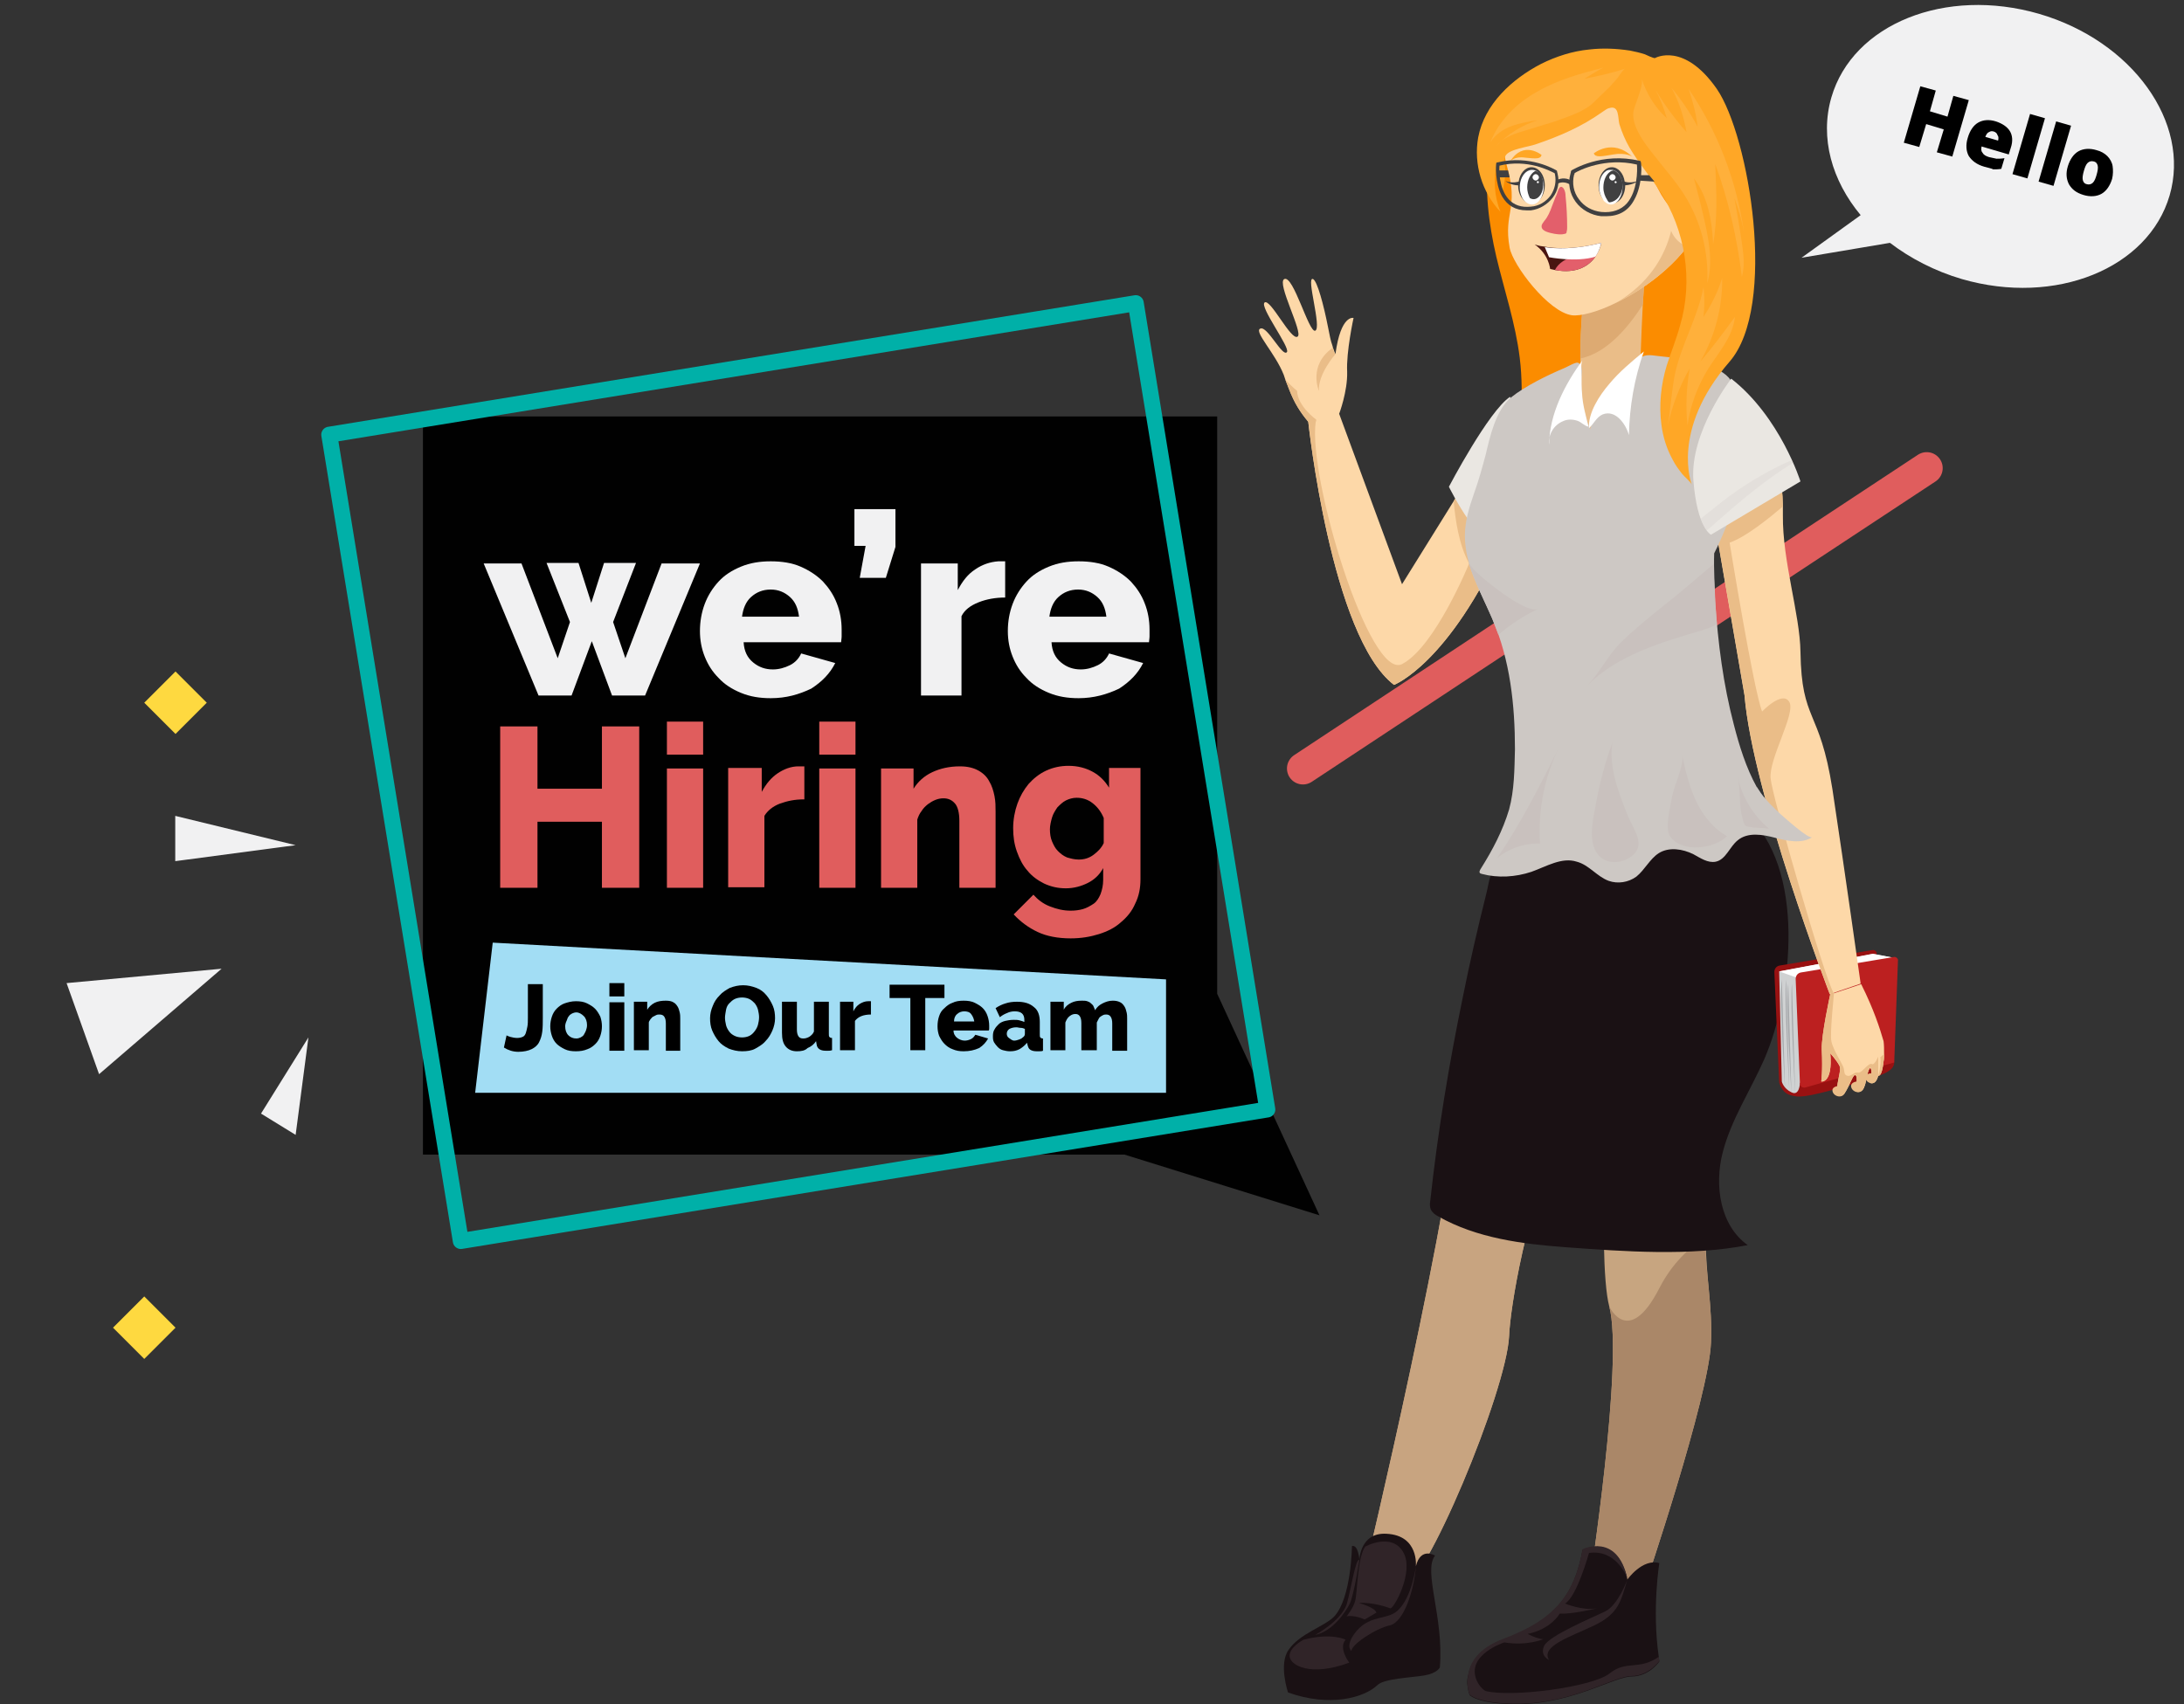 <?xml version="1.0" encoding="utf-8"?>
<!-- Generator: Adobe Illustrator 23.0.0, SVG Export Plug-In . SVG Version: 6.00 Build 0)  -->
<svg version="1.1" id="Layer_1" xmlns="http://www.w3.org/2000/svg" xmlns:xlink="http://www.w3.org/1999/xlink" x="0px" y="0px"
	 viewBox="0 0 410 320" style="enable-background:new 0 0 410 320;" xml:space="preserve">
<rect x="0" y="0" width="410" height="320" fill="#333333" stroke="none"/>
<style type="text/css">
	.st0{fill:none;stroke:#E05D5D;stroke-width:6;stroke-linecap:round;stroke-miterlimit:10;}
	.st1{fill:#C7A580;}
	.st2{fill:#AA8768;}
	.st3{fill:#C8A480;}
	.st4{fill:#1A1114;}
	.st5{fill:#991111;}
	.st6{fill:#CFD1D2;}
	.st7{fill:#FFFFFF;}
	.st8{fill:#BC2020;}
	.st9{fill:#A5A7AA;}
	.st10{fill:#FDD8A8;}
	.st11{fill:#EABD88;}
	.st12{fill:#FB8C00;}
	.st13{fill:#EAE7E2;}
	.st14{fill:#DDAA72;}
	.st15{fill:#CDC8C4;}
	.st16{fill:#302428;}
	.st17{fill:#404041;}
	.st18{fill:#491511;}
	.st19{fill:#E35F6B;}
	.st20{fill:#FFA726;}
	.st21{opacity:0.1;fill:#FFFFFF;}
	.st22{fill:#C9C1BE;}
	.st23{fill:none;}
	.st24{opacity:0.2;fill:#C9C1BE;}
	.st25{fill:#F1F1F2;}
	.st26{fill:#010101;}
	.st27{fill:#A2DDF4;}
	.st28{fill:#E05D5D;}
	.st29{fill:none;stroke:#00B0A8;stroke-width:3;stroke-linecap:round;stroke-linejoin:round;stroke-miterlimit:10;}
	.st30{fill:#FED940;}
</style>
<g>
	<line class="st0" x1="244.6" y1="144.3" x2="329.1" y2="88.5"/>
	<line class="st0" x1="311.8" y1="120.8" x2="361.7" y2="87.9"/>
</g>
<g>
	<path class="st1" d="M320.2,232.3c0,7.4,1.3,12.8,1,19.8c-0.4,10.3-12.5,46-12.5,46c-4.3,2.6-10.4,0-10.4,0s6.6-42.5,3.8-52.8
		c-2.4-9.1,0-49.6,0.6-59.3c0.1-1.1,0.1-1.8,0.1-2c-0.1,0.2-0.4,1.5-1,3.5c0,0,0,0,0,0c-0.3,1-0.6,2.1-1,3.4v0
		c-1.7,5.6-4.3,13.6-7.5,20.7c-6.8,15.4-9.8,34-10,39.3c-0.5,10.3-15.9,47.3-20.2,47.3c-4.3,0-6.9-3-6.9-3s16.8-70,18.5-95.4
		c1.3-19,8-42,11.2-52.3c1.1-3.4,1.8-5.4,1.8-5.4l38-1.2c2.6,5.2,4.3,10.4,5.3,15.6c0.1,0.3,0.1,0.6,0.2,0.9
		c5,26.7-7.9,51.3-10,63.3C320.4,225.2,320.1,228.9,320.2,232.3z"/>
	<path class="st2" d="M321.2,252.1c-0.4,10.3-12.5,46-12.5,46c-4.3,2.6-10.4,0-10.4,0s6.6-42.5,3.8-52.8c0,0,3.6,7.9,9.4-3.4
		c2.4-4.7,5.7-7.7,8.6-9.5C320.2,239.7,321.5,245,321.2,252.1z"/>
	<g>
		<g>
			<path class="st3" d="M321.9,152.9c1.4,1.6,4.3,4.1,9.3,4.4c-0.1-0.3-0.1-0.6-0.2-0.9c-4.5-0.4-7.1-2.6-8.4-4
				c4-2.7,5.3-4.9,5.3-4.9h-42c-3.3,10.3-9.9,33.2-11.2,52.3c-1.7,25.3-18.5,95.4-18.5,95.4s2.6,3,6.9,3c4.3,0,19.7-36.9,20.2-47.3
				c0.2-5.3,3.2-23.9,10-39.3c3.2-7.1,5.8-15.1,7.5-20.7v0c0.1-1.2,0.5-2.4,1-3.4c0,0,0,0,0,0c0.6-2,0.9-3.3,1-3.5
				c0,0.2-0.1,0.9-0.1,2c3.9-5.8,12.4-8.5,13.1-8.7l-9.7,1.2l11.9-7.3c-3-0.6-10.3,1.7-14.2,3.1c0.4-2,0.2-4,0.1-6.2
				c-0.2-2.5-0.4-5.4,0.2-8.9C312.5,157.7,318.2,155.2,321.9,152.9z M283.4,164.5c0,0,7-1.1,15.5,10.8
				C298.8,175.3,288.2,165.7,283.4,164.5z M303,168.1c0.2,2.3,0.4,4.4-0.2,6.5c-1,0.4-1.6,0.6-1.6,0.6
				c-10.7-11.6-15.4-14.8-15.4-14.8c6.7,0.1,12.4-0.4,17.3-1.1C302.5,162.8,302.7,165.6,303,168.1z"/>
		</g>
	</g>
	<path class="st4" d="M268.5,225.5c-0.1,0.5-0.1,1.1,0.1,1.6c0.3,0.6,0.8,1,1.4,1.3c7.2,4.1,15.8,5.2,24,5.8
		c10.9,0.8,23.3,1.7,34.1-0.4c-5.2-3.7-6.3-11.2-4.7-17.4c1.6-6.2,5.2-11.6,7.8-17.5c5.4-12.4,7.9-36-3.5-46.1
		c-12.2,3.5-24.6,6.4-37.1,8.7c-2.4,0.4-6.5-0.1-8.6,0.8c-2.5,1-2.3,2.9-3,5.6c-1.6,6.4-3.1,12.9-4.4,19.4
		C272,199.9,269.9,212.6,268.5,225.5z"/>
	<g>
		<g>
			<path class="st5" d="M334,203.2c0,0,0.4,1.9,2,2.4c1.6,0.5,2.6,0.6,10.4-1.6c7.8-2.2,9.2-3,9.2-4.6
				C355.7,197.9,334,203.2,334,203.2z"/>
			<path class="st5" d="M351.7,198.2l-17.7,5l-0.9-20.7c0-0.6,0.4-1.1,1-1.2l17.4-2.9c0.4-0.1,0.9,0.3,0.8,0.7L351.7,198.2z"/>
			<path class="st6" d="M355.8,179.9l-4.2-0.8l-17.6,3.3l0.5,20.7c0,0,0.3,1.3,1.8,2c1.5,0.8,1.6-1.7,1.6-1.7L355.8,179.9z"/>
			<polygon class="st7" points="334,182.4 338.5,184 355.8,179.9 351.6,179.1 			"/>
			<path class="st8" d="M355.6,199.5l-16.7,4.7c-0.5,0.1-1-0.2-1-0.7l-0.8-19.7c0-0.6,0.4-1.1,1-1.2l17.4-2.9
				c0.4-0.1,0.9,0.3,0.8,0.7L355.6,199.5z"/>
			<path class="st9" d="M336.4,184.7l0.6,20.6C337,205.3,336,187.9,336.4,184.7z"/>
			<path class="st9" d="M335.7,184.7l0.6,20.6C336.3,205.3,335.2,187.9,335.7,184.7z"/>
			<path class="st9" d="M335.3,183.9l0.6,20.6C335.9,204.5,334.9,187.1,335.3,183.9z"/>
			<path class="st9" d="M334.5,183.9l0.6,20.6C335.1,204.5,334,187.1,334.5,183.9z"/>
		</g>
		<path class="st10" d="M349.3,184.7l-4.1,1.4l-1.7,0.6c0,0-14.5-37.8-16-56.1l-7.3-42.3l9.4-7.5c1.5,2.1,4.9,3.5,5.1,14.4
			c0,0.5,0,1,0,1.5c-0.1,8.7,3.2,18.6,3.3,25.7c0.2,13.3,3.6,10.5,6,25.8C346.3,163.4,349.3,184.7,349.3,184.7z"/>
		<path class="st11" d="M344.2,186.4l-0.7,0.2c0,0-14.5-37.8-16-56.1l-7.3-42.3l9.4-7.5c1.5,2.1,4.9,3.5,5.1,14.4
			c-2.6,2.2-6.9,5.7-10,6.8c0,0,4.5,27.7,6.1,31.7c0,0,3.8-4,5.1-1.8c1.3,2.1-3.9,10.7-3.5,14.4
			C332.7,149.6,342.5,183.6,344.2,186.4z"/>
		<path class="st10" d="M353.7,197.9c0,0.5,0,1-0.1,1.4c-0.3,3-1,2.7-1,2.7c-0.4,1.7-1.4,1.4-1.4,1.4s0.2-1.2,0.1-2.3
			c-0.1-1-0.5-0.7-1,1.9c-0.5,2.8-2,1.9-2,1.9s0.6-2.7,0-3c-0.6-0.3-1.9,4.9-3,3.6c-1.1-1.3,0.6-4.3,0-5.4c-0.6-1.1-1.7-2.3-1.7-2.3
			c0.5,5.7-1.7,5.3-1.7,5.3s0.3-1.8,0.1-6c-0.1-2.7,1.6-10.4,1.6-10.4l0.7-0.2l5.1-1.7c2.4,4.8,3.5,8.3,4.2,10.7
			C353.7,196.2,353.7,197.1,353.7,197.9z"/>
		<path class="st11" d="M352.6,198.4v3.5c-0.4,1.7-1.4,1.4-1.4,1.4s0.2-1.2,0.1-2.3c-0.1-1-0.5-0.7-1,1.9c-0.5,2.8-2,1.9-2,1.9
			s0.6-2.7,0-3c-0.6-0.3-1.9,4.9-3,3.6c-1.1-1.3,0.6-4.3,0-5.4c-0.6-1.1-1.7-2.3-1.7-2.3c0.5,5.7-1.7,5.3-1.7,5.3s0.3-1.8,0.1-6
			c-0.1-2.7,1.6-10.4,1.6-10.4l0.7-0.2c0,0.3-0.8,7.6-0.5,9.1c0.3,1.6,2.1,4.3,2.3,5c0.2,0.7,0,1.3,0.7,1.5c0.7,0.2,1.3-0.8,2-0.6
			c0.7,0.2,1.9-1.9,2.6-1.6C351.9,200.1,352.6,198.4,352.6,198.4z"/>
	</g>
	<path class="st12" d="M280.9,48.2c1.5,6.3,3.6,12.5,4.4,19c0.9,7.4,0,14.9-1.3,22.3c-0.2,1-0.3,2.2,0.5,2.9c0.4,0.4,1,0.5,1.5,0.6
		c9.3,1.9,19,1.7,28.3-0.5c-1-6.1,0.7-12.3,3-18.1c2.2-5.8,5-11.4,6.1-17.5c2-11-1.5-22.5-7.7-31.8c-1.8-2.7-3.8-5.3-6.7-6.7
		c-4.5-2.3-9.9-1.1-14.7,0.3c-3.6,1.1-7.5,2.1-10.8,3.8c-2.6,1.3-3.5,4-4,6.8C278.6,35.3,279.5,42.2,280.9,48.2z"/>
	<path class="st11" d="M346.3,205.3c-0.6,1.1-2.3,0.5-2.3-0.6S347.2,203.5,346.3,205.3z"/>
	<path class="st11" d="M349.8,204.5c-0.6,1.1-2.3,0.5-2.3-0.6C347.5,202.7,350.8,202.7,349.8,204.5z"/>
	<path class="st11" d="M352.2,202.9c-0.5,1-2,0.4-2-0.6C350.2,201.2,353,201.2,352.2,202.9z"/>
	<path class="st11" d="M310.1,37.8c0,0-0.8,5.3-1.4,14.7c-0.1,1.5-0.2,3.1-0.3,4.7c-0.3,5.9-0.6,13-0.6,21.1l-9.6,7.4
		c0,0-1.3-3.4-1.5-18.2c-0.1-3.9,0.3-9.1,0.7-14.6c0.1-1.4,0.2-2.8,0.4-4.3C298.6,39.8,310.1,37.8,310.1,37.8z"/>
	<g>
		<path class="st10" d="M282.5,101.3c-10.5,23.4-20.8,27.3-20.8,27.3c-11.8-9-16.1-49.4-16.1-49.4l1.5-0.4l4.3-1.1l11.8,32l9.7-15.6
			l1.2-1.9L282.5,101.3z"/>
		<path class="st10" d="M252.9,69.8c0.1,3.7-1.5,7.9-1.5,7.9c-0.4,1.2-2.8,1.5-4.4,1.5c-0.8,0-1.4,0-1.4,0c-1.5-1.8-2.6-3.5-3.6-6.1
			c-0.2-0.6-0.5-1.2-0.7-1.8c0,0,0,0,0,0c-0.1-0.3-0.2-0.6-0.3-0.9c-1.6-4.1-5.7-8.2-4.4-8.7c1.3-0.6,4.2,5.5,5,4.4
			c0.6-0.9-5.2-8.5-4.2-9.3c1.1-0.8,5,7.3,6.2,6.4c1.1-0.7-4-10.1-2.5-10.8c1.7-0.8,4.6,10.1,5.8,9.7c1.3-0.5-1.8-10.3-0.4-9.7
			c0.8,0.4,2,4.9,2.8,9c0.3,1.5,0.5,2.6,0.8,3.4v0c0,0.1,0.1,0.2,0.1,0.4c0.3,0.9,0.5,1.3,0.5,1.3c1-7.5,3.4-6.8,3.4-6.8
			S252.7,66.1,252.9,69.8z"/>
		<path class="st11" d="M250.7,66.5c0,0-3.3,3.7-3.1,6.9c0,0-2.1-4.8,2.6-8.1C250.4,66.2,250.7,66.5,250.7,66.5z"/>
		<path class="st11" d="M282.5,101.3c-10.5,23.4-20.8,27.3-20.8,27.3c-11.8-9-16.1-49.4-16.1-49.4c-1.5-1.8-2.6-3.5-3.6-6.1
			c-0.2-0.6-0.5-1.2-0.7-1.8c0,0,0,0,0,0c1.1,1.2,2.2,2.1,2.2,2.1c0.1,2.9,3.6,5.4,3.6,5.4c0,0.1,0,0.3-0.1,0.4
			c-1.5,10.4,10.1,48.6,16.2,45.5c6.2-3.2,12.6-18.9,12.6-18.9c-1.9-3.4-2.6-8.2-2.9-11.7l1.2-1.9L282.5,101.3z"/>
	</g>
	<path class="st13" d="M283.5,74.5c-4,2.6-11.5,16.9-11.5,16.9s6.3,12.9,11.5,12.6C288.7,103.7,283.5,74.5,283.5,74.5z"/>
	<path class="st14" d="M308.7,52.5c-0.1,1.5-0.2,3.1-0.3,4.7c-2.4,3.8-6.6,9.1-11.7,10.1c-0.1-3.9,0.3-8.9,0.8-14.5L308.7,52.5z"/>
	<path class="st15" d="M330.1,148.2c1.1,1.8,2.8,3.4,4.3,4.8c0.6,0.5,5.1,4.6,5.8,4.2c-2,1.3-4.7,0.7-7,0.1c-2.3-0.6-5.1-1.1-7,0.5
		c-1.5,1.2-2.2,3.6-4.1,4c-1.5,0.3-2.9-0.7-4.2-1.4c-2-1-4.6-1.4-6.5-0.2c-1.7,1.1-2.6,3.1-4.2,4.4c-1.5,1.1-3.5,1.4-5.2,0.8
		c-2.2-0.8-3.7-3-6-3.6c-2.8-0.9-5.7,0.9-8.5,1.9c-3,1-6.3,1.2-9.3,0.4c-0.1,0-0.2-0.1-0.3-0.1c-0.3-0.2-0.1-0.6,0.1-0.9
		c2.2-3.5,4.1-7.1,5.3-11.1c1-3.7,1-7.5,1.1-11.3c0-8.3-0.9-16.7-4.2-24.4c-2.2-5.1-5.2-10.1-5.2-15.7c0-2.7,0.8-5.3,1.7-7.9
		c0.9-2.5,1.5-4.7,2.2-7.3c0.8-3.4,1.9-8.4,4.8-10.8c2.6-2.1,6.9-4.2,10-5.5c0.5-0.2,2-1.1,2.5-1c0.9,0.3,0.8,1.7,0.7,2.5
		c-0.2,3.4,0.3,6.8,1.6,10c1.1-3.5,3.2-6.6,5.6-9.3c1.2-1.3,2.4-2.8,3.7-4c1.2-1,2.5-0.5,3.9-0.4c2,0.2,4.6,0.5,6.9,1.1
		c0.3,0.1,0.7,0.2,1,0.3c2.4,0.7,4.4,1.7,5.3,3.1c5.2,8.6,1.8,20.9-0.9,27.6c-1.2,3-2.2,4.9-2.2,4.9c-0.1,3,0.1,6,0.2,9
		c0.5,7.8,1.5,15.6,3.5,23.2c1,3.9,2.3,8.1,4.3,11.7C329.8,147.7,329.9,147.9,330.1,148.2z"/>
	<path class="st13" d="M325,71.1c0,0-7.8,10.1-7.1,19.1c0.7,9,3.3,10.2,3.3,10.2l16.8-10C338,90.4,334.2,78.3,325,71.1z"/>
	<path class="st11" d="M353.7,197.9c0,0.5,0,1-0.1,1.4c-0.3,3-1,2.7-1,2.7s0.6-2,0.4-3.5C353,198.5,353.3,198.3,353.7,197.9z"/>
	<path class="st4" d="M311.4,311.1c0,0.3,0.1,0.6,0.1,0.9c0,0-1.9,2.8-5.2,2.8c-3.2,0-10.9,5-21,5.2c-7.7,0.1-9.4-1.7-9.4-1.7
		s-0.3-0.7-0.4-1.7c-0.1-0.6-0.1-1.2,0.1-1.9c0.4-2.3,1.9-5.1,6.7-6.9c9.2-3.4,13.2-7.9,14.8-16.8c0,0,6.4-3.2,8.4,5.5
		c0,0,0,0.1,0,0.1s2.8-4,6-3.1C311.5,293.5,310.1,302.2,311.4,311.1z"/>
	<path class="st4" d="M241.8,317.8c7.8,2.8,14.3,1,16.8-1.4c1.2-1.2,6.4-1.4,8.8-1.8c2.4-0.4,2.9-1.5,2.9-1.5
		c0.8-9.4-3.2-18.1-0.9-21c0,0-2.7-1.7-3.6,2c0,0,0.6-5.8-5.5-6.1c-5-0.3-5.1,4.9-5.1,4.9s-0.2-2.9-1.4-2.6c0,0-0.1,9.7-3.3,13.2
		c-1.8,1.9-6.5,3.2-8.6,6.3C240,312.5,241.8,317.8,241.8,317.8z"/>
	<path class="st16" d="M305.5,296.6c-1.2,4-1.6,6.4-6.2,8.6c-4.6,2.2-10.1,3.9-8.5,6.5c0,0-1.8-0.8-0.9-2.7c1-1.9,8.9-5.2,11.4-6.4
		S305.5,296.6,305.5,296.6z"/>
	<g>
		<g>
			<g>
				<path class="st16" d="M265.8,294.1c-0.3,4.3-2.2,10.5-4.9,11.1c-2.7,0.6-7.2,3.6-7.2,4.8c0,0-1.4-1,1.1-3.9
					c2.6-2.9,5.7-1.9,7.6-3.7C265.1,299.9,265.8,294.1,265.8,294.1z"/>
			</g>
			<g>
				<path class="st16" d="M255.2,292.9c0,0-1,6.5-1.8,8.2c-0.8,1.6-3.2,5.2-6.5,5.9c0,0,4.8-2.6,5.9-5.7
					C253.7,298.1,254.5,292.5,255.2,292.9z"/>
			</g>
			<g>
				<path class="st16" d="M244.7,307.9c0,0-2.7,1.4-2.6,3.1c0.1,1.7,3.9,3.9,11.2,1.2c0,0-2.1-2.7-0.7-4.3
					C252.7,307.9,250,306.5,244.7,307.9z"/>
			</g>
			<g>
				<path class="st16" d="M256.3,290.4c0,0,4.9-2.7,7.1,1c2.2,3.7-1.8,10.8-2.4,10.6c-0.5-0.2-3.4-1.2-5.9-1c0,0,3,0.8,3.3,1.8
					l-2.2,1.3c0,0-1.9-0.9-3.4-0.6c0,0,1.3-1.6,1.6-2.9C254.8,299.4,254.8,292.4,256.3,290.4z"/>
			</g>
		</g>
	</g>
	<path class="st16" d="M311.4,311.1c-3.7,2.6-6.1,0.6-9.2,3.1c-3.2,2.6-18.6,4.6-23.4,3.3c-0.7-0.5-1.2-1.1-1.6-2
		c-2-4.8,5.2-7.1,5.2-7.1c4.3,0.7,7.3-0.6,7.3-0.6c-1.3-0.1-2.9-1-2.9-1c4.4-0.9,6-3.8,6-3.8c2.1,0.1,5.7-0.7,7-1
		c-2.7,0.5-6-0.9-6-0.9c2.2-1.2,4.5-9.5,4.5-9.5c5-0.7,7,4.2,7.2,4.8c-1.9-8.7-8.4-5.5-8.4-5.5c-1.6,8.9-5.6,13.3-14.8,16.8
		c-4.9,1.8-6.4,4.6-6.7,6.9c0,0.3-0.1,0.6-0.1,0.9c0,0.1,0,0.2,0,0.3c0,0.2,0,0.3,0,0.4c0,0.1,0,0.2,0,0.3l0,0
		c0.1,1,0.4,1.7,0.4,1.7s1.7,1.8,9.4,1.7c10.1-0.1,17.8-5.2,21-5.2c3.2,0,5.2-2.8,5.2-2.8C311.5,311.7,311.4,311.4,311.4,311.1z"/>
	<g>
		<path class="st10" d="M320.2,40.3c-0.2,0.4-0.4,0.9-0.6,1.3c-3.1,6.9-10.1,12.3-16.1,15.2c-3.6,1.8-6.8,2.6-8.4,2.4
			c-4.4-0.6-11.1-9.4-11.7-12.7c-1.2-6.7,1.8-7.2-0.5-15.3c-3.1-11,5.2-23.3,24-20.7C327.1,13.3,324.8,29.2,320.2,40.3z"/>
		<path class="st11" d="M320.2,40.3c-0.2,0.4-0.4,0.9-0.6,1.3c-3.1,6.9-10.1,12.3-16.1,15.2c12.1-7.2,10.8-19.4,10.8-19.4
			L320.2,40.3z"/>
		<path class="st12" d="M308.2,26.8c0,0,2.5,11.6,7.7,13.9C321.1,43,325.5,26.9,308.2,26.8z"/>
		<path class="st17" d="M285.1,34.1c0.2-1.5,1.2-2.7,2.4-2.7c1.4,0,2.5,1.5,2.5,3.4c0,1.9-1.1,3.4-2.5,3.4c-1.4,0-2.5-1.5-2.5-3.4
			c-1.4,0-2.4-0.8-2.4-0.8C284,34.5,285.1,34.1,285.1,34.1z"/>
		<path class="st7" d="M289.8,35.1c0,1.8-1,3.3-2.2,3.3c-0.7,0-1.4-0.5-1.8-1.2c-0.3-0.6-0.5-1.3-0.5-2c0-1.4,0.6-2.6,1.5-3.1
			c0.2-0.1,0.5-0.2,0.7-0.2C288.8,31.8,289.8,33.3,289.8,35.1z"/>
		<path class="st17" d="M305,34.1c-0.2-1.5-1.2-2.7-2.4-2.7c-1.4,0-2.5,1.5-2.5,3.4c0,1.9,1.1,3.4,2.5,3.4c1.4,0,2.5-1.5,2.5-3.4
			c1.5-0.1,2.4-0.8,2.4-0.8C305.8,34.5,305,34.1,305,34.1z"/>
		<path class="st7" d="M304.6,35.1c0,1.8-1,3.3-2.2,3.3c-0.4,0-0.8-0.2-1.1-0.5c-0.2-0.1-0.3-0.3-0.4-0.5c-0.4-0.6-0.7-1.4-0.7-2.3
			c0-1.3,0.5-2.4,1.2-2.9c0.2-0.2,0.5-0.3,0.8-0.3c0.1,0,0.2,0,0.2,0C303.6,31.8,304.6,33.3,304.6,35.1z"/>
		<path class="st17" d="M289.7,34.7c0,1.5-0.8,2.7-1.8,2.7c-0.3,0-0.5-0.1-0.7-0.2c-0.3-0.6-0.5-1.3-0.5-2c0-1.4,0.6-2.6,1.5-3.1
			C289.1,32.2,289.7,33.3,289.7,34.7z"/>
		<path class="st18" d="M300.6,45.6c0,0-0.1,0.9-0.7,1.9c-0.1,0.2-0.3,0.5-0.4,0.7c-1.1,1.6-3.4,3.3-7.6,2.5
			c-0.3-0.1-0.6-0.1-0.9-0.2c0,0-0.2-2.7-2.9-4.6c0.1,0,0.7,0.3,1.8,0.4C291.9,46.7,295.6,46.9,300.6,45.6z"/>
		<path class="st19" d="M299.9,47.5c-0.1,0.2-0.3,0.5-0.4,0.7c-1.1,1.6-3.4,3.3-7.6,2.5C293.3,47.9,297.9,47.5,299.9,47.5z"/>
		<path class="st7" d="M300.6,45.6c0,0-0.2,1.3-1.1,2.6c-3.6,1.1-8.7,0.1-8.7,0.1l-0.8-1.9C291.9,46.7,295.6,46.9,300.6,45.6z"/>
		<path class="st17" d="M304.6,34.8c0,1.7-1.1,3.1-2.5,3.2c-0.2-0.1-0.3-0.3-0.4-0.5c-0.4-0.6-0.7-1.4-0.7-2.3
			c0-1.3,0.5-2.4,1.2-2.9c0.2-0.2,0.5-0.3,0.8-0.3C303.9,32.4,304.6,33.5,304.6,34.8z"/>
		<path class="st10" d="M314.7,38.2c2.7-3.6,8.9-5.8,11.1-2.1c1.6,2.7,0.8,6.1-0.9,8.2c-2.4,3-9.3,3.8-11.2-1
			C313,41.6,313.6,39.8,314.7,38.2z"/>
		<path class="st14" d="M317.6,43.3c0,0,1.4-4.4,3.3-6.1c1.9-1.8,4.4-1,4.8,3c0,0-1.2-1-2.1-0.5c0,0,1.9,4.4-3.3,5.4
			C320.4,45.2,320.3,42.3,317.6,43.3z"/>
		<path class="st20" d="M299.2,28.8c0,0,3.5-2.9,7.2,0.6c0,0-1.2-0.8-3.5-0.4C300.6,29.4,299.5,29.6,299.2,28.8z"/>
		<path class="st20" d="M289.4,29.1c0,0-3.4-2.8-5.9,1.2c0,0,0.8-1,2.8-0.7C288.3,29.8,289.2,29.9,289.4,29.1z"/>
		<path class="st7" d="M303.3,33.3c0,0.3-0.3,0.6-0.6,0.6c-0.3,0-0.6-0.3-0.6-0.6c0-0.3,0.3-0.6,0.6-0.6
			C303,32.7,303.3,33,303.3,33.3z"/>
		<path class="st7" d="M303.5,34.2c0,0.1-0.1,0.2-0.2,0.2c-0.1,0-0.2-0.1-0.2-0.2c0-0.1,0.1-0.2,0.2-0.2
			C303.3,34,303.5,34.1,303.5,34.2z"/>
		<path class="st7" d="M288.9,34.2c0,0.1-0.1,0.2-0.2,0.2c-0.1,0-0.2-0.1-0.2-0.2c0-0.1,0.1-0.2,0.2-0.2
			C288.8,34,288.9,34.1,288.9,34.2z"/>
		<path class="st7" d="M288.9,33.3c0,0.3-0.3,0.6-0.6,0.6c-0.3,0-0.6-0.3-0.6-0.6c0-0.3,0.3-0.6,0.6-0.6
			C288.6,32.7,288.9,33,288.9,33.3z"/>
		<path class="st20" d="M311.6,35.9c-1.8-2.8-4-5.3-5.7-8.2c-0.8-1.4-1.4-2.8-1.9-4.4c-0.3-1.2,0-3.6-1.9-3
			c-0.5,0.1-0.9,0.5-1.4,0.8c-3.8,2.7-8,4.5-12.4,6c-1.4,0.5-5.1,0.9-5.7,2.2c-0.4,0.7,0.1,2.5,0,3.3c-0.1,1.2-0.3,2.4-0.6,3.6
			c-0.3-1.9-0.6-3.8-0.9-5.7c-0.8,3.1-0.6,6.4,0.6,9.3c-3.5-3.7-5.1-9-4.2-14c1.2-6.3,6.4-11,11.8-13.8c2.8-1.4,5.9-2.4,9-2.7
			c2.5-0.3,5.1-0.2,7.7,0.2c1,0.2,1.9,0.4,2.8,0.7c0.2,0.1,1.7,0.8,1.9,0.7c0,0,5.4-3.1,11.6,5.8c6.1,8.9,11.4,40.8,2.4,51.2
			c-11.2,12.9-7.1,23.1-7.1,23.1c-0.2-0.5-1.4-1.5-1.8-2c-0.7-0.9-1.3-1.7-1.8-2.7c-1.1-2-1.8-4.2-2.1-6.5c-0.5-3.7-0.1-7.6,1-11.2
			c0.8-2.5,1.8-4.9,2.5-7.5C317.9,52.7,316.4,43.2,311.6,35.9z"/>
		<path class="st21" d="M310.4,29c1.9,2.5,4.1,4.9,5.8,7.6c3.1,4.9,4.6,10.8,4.3,16.6c1.2-4.2,0.2-8.7-0.8-13
			c-0.5-2.2-1.1-4.4-1.7-6.7c2.6,3.4,3.4,7.9,3.6,12.3c0.9-4.9,0.6-10,0.4-15c2.5,6.8,4.1,13.9,5,21.2c0.6-2.1,0.3-4.3,0-6.4
			c-0.4-2.8-0.9-5.6-1.4-8.4c0.8,2.1,1.4,4.2,1.8,6.4C326,34,322.5,24.7,317,16.7c0.8,2.3,1.4,4.7,1.7,7.1c-1.4-2.6-3-5-4.9-7.3
			c1.4,2.6,2.3,5.4,2.8,8.3c-2.2-2.5-4.1-5.1-5.8-7.9c0.9,1.7,1.6,3.5,2.1,5.3c-2.2-2-3.8-4.6-4.7-7.4c0.3,0.9-0.6,3.2-0.9,4.1
			c-0.3,0.9-0.7,1.7-0.7,2.6C306.6,24.2,308.9,27.1,310.4,29z"/>
		<path class="st21" d="M314.4,70.4c1.2-5.7,4.3-10.7,5.4-16.5c0.2,1.9,0.2,3.7,0,5.6c1.5-2.3,2.7-4.7,3.5-7.3
			c0.1,5.5-1.4,11-4.1,15.7c2.3-2.7,4.4-5.5,6.5-8.4c-0.4,3.7-3,6.6-5,9.7c-2,3.3-3.4,6.9-3.9,10.7c-0.4-3.6-0.2-7.2,0.4-10.7
			c-1.9,3.3-3.3,7-4.1,10.7C313.6,76.8,313.8,73.6,314.4,70.4z"/>
		<path class="st21" d="M311,21.6c1.6-0.1,3.2-0.3,4.7-0.4"/>
		<path class="st21" d="M286.7,24.4c-2.1,0.6-4.4,1.3-5.8,3c2.1-2.2,4.8-3.9,7.7-4.8c-1.6,0.2-3.3,0.5-4.9,1.1c-1.6,0.6-3,1.6-3.9,3
			c1.6-4.1,5-7.4,8.8-9.5c3.8-2.2,8.1-3.4,12.4-4.5c-1.2,0.6-2.4,1.4-3.6,2.1c2.6-0.5,5.2-1.1,7.7-1.9c-0.4,0.1-1.1,1.3-1.4,1.7
			c-0.5,0.6-1,1.1-1.5,1.7c-1,1-2,1.9-3,2.9c-1.8,1.8-4.9,2.7-7.3,3.6C290.2,23.3,288.4,23.9,286.7,24.4z"/>
		<g>
			<g>
				<path class="st17" d="M301.5,40.6c-0.3,0-0.6,0-0.9,0c-1.9-0.2-3.7-1.2-4.8-2.7c-1.1-1.5-1.5-3.4-1-5.2c0-0.1,0.1-0.3,0.1-0.4
					l0-0.1L295,32c0.2-0.1,5.7-3.5,12.8-1.8l0.1,0l0.1,0.1c0.2,0.3,0.4,4.4-1.2,7.2C305.7,39.6,303.9,40.6,301.5,40.6z M295.6,32.5
					c0,0.1,0,0.2-0.1,0.3c-0.4,1.6-0.1,3.3,0.9,4.6c1,1.4,2.5,2.2,4.2,2.4c2.1,0.2,3.7-0.4,4.8-1.6c2-2.3,2-6.2,1.9-7.3
					C301.3,29.5,296.4,32,295.6,32.5z"/>
			</g>
			<g>
				<path class="st17" d="M286.6,39.5c-2.1,0-3.6-0.9-4.6-2.6c-1.4-2.5-1.2-6-1.1-6.3l0.1-0.1l0.1,0c6.2-1.5,10.9,1.4,11.1,1.5
					l0.1,0.1l0,0.1c0,0.1,0.1,0.3,0.1,0.4c0.4,1.6,0.1,3.2-0.9,4.5c-1,1.3-2.5,2.2-4.1,2.4C287.1,39.5,286.9,39.5,286.6,39.5z
					 M281.5,31.1c-0.1,0.9-0.1,4.3,1.7,6.3c1,1.1,2.4,1.6,4.2,1.4c1.5-0.1,2.8-0.9,3.7-2.1c0.8-1.2,1.1-2.6,0.8-4
					c0-0.1,0-0.1-0.1-0.2C291,32.1,286.8,29.8,281.5,31.1z"/>
			</g>
			<g>
				<path class="st17" d="M294.8,34.7c-0.7-0.5-1.7-0.6-2.4-0.2l-0.3-0.6c1-0.6,2.3-0.5,3.1,0.2L294.8,34.7z"/>
			</g>
		</g>
		<path class="st19" d="M291.4,38.6C291.4,38.6,291.4,38.6,291.4,38.6c-0.4,1.1-0.8,2.1-1.5,2.9c-0.2,0.3-0.5,0.6-0.5,1
			c0,0.5,0.4,0.8,0.9,1c0.5,0.2,1,0.3,1.5,0.4c0.7,0.1,1.3,0.2,2,0c0.1,0,0.2-0.1,0.2-0.1c0.1-0.1,0.1-0.2,0.1-0.3
			c0.1-0.3,0.1-0.6,0.1-0.9c0-1.9-0.1-3.8-0.3-5.8c0-0.5-0.1-0.9-0.3-1.3c-0.1-0.2-0.2-0.3-0.4-0.4c-0.6-0.2-0.8,1.1-1,1.5
			C291.9,37.2,291.7,37.9,291.4,38.6z"/>
		<polygon class="st17" points="307.6,32.9 309.6,32.9 310.6,34.1 307.5,33.9 		"/>
		<polygon class="st17" points="281.1,32 283.1,32 283.4,33.3 281.1,33.3 		"/>
	</g>
	<path class="st7" d="M305.8,81.7c0.1-5.3,1-10.6,2.8-15.7c-2.3,1.9-4.6,3.8-6.5,6.1c-1.8,2.1-4,5.4-3.8,8.3
		c0.9-0.8,1.4-2.1,2.6-2.6C303.3,76.9,305.2,79.6,305.8,81.7z"/>
	<path class="st7" d="M293.4,79.1c-1.7,0.7-2.8,2.5-2.6,4.4c0.1-5.8,2.9-11.2,6.3-15.9c-0.4,0.5-0.2,2.4-0.2,3.1
		c0,1.1,0,2.2,0.1,3.2c0.1,2.1,0.7,4.1,1.2,6.2c-0.6,0-1.4-0.9-2.1-1.1C295.2,78.7,294.2,78.7,293.4,79.1z"/>
	<path class="st22" d="M277.8,108c-0.8-0.7-1.5-1.4-2.1-2.3c1.1,3.5,2.9,6.9,4.4,10.4c0.4,1,0.8,2.1,1.2,3.1c2.3-2,4.8-3.6,7.5-4.9
		C286.7,115.4,279.3,109.4,277.8,108z"/>
	<path class="st22" d="M304.3,120.6c-2.5,2.5-4,5.8-6.4,8.2c5.7-5.8,14-8.2,21.8-10.5c0.9-0.3,1.8-0.6,2.6-1.1
		c-0.4-4.9-0.6-8.9-0.6-11.3c-3,2.5-5.9,5.1-9.1,7.6C309.7,115.8,306.9,118.1,304.3,120.6z"/>
	<path class="st23" d="M288.5,133c-0.3,6.2-0.4,12.8,2.9,18.1c-2.5-2.8-5.3-2.1-4.7-6.3C287.1,140.9,288.3,136.9,288.5,133z"/>
	<path class="st22" d="M281,161.2c2.2-1.9,5.2-2.9,8.1-2.8c-0.4-6.1,0.8-12.4,3.5-17.9C289.1,147.5,285.4,154.8,281,161.2z"/>
	<path class="st22" d="M305.4,152.7c-1.7-4.3-3.4-8.8-2.7-13.3c-1.3,3.6-2.3,7.2-3,11c-0.5,2.8-1.6,6.9-0.1,9.5
		c1.3,2.3,4.2,2.5,6.4,1.1C309.4,158.7,306.5,155.7,305.4,152.7z"/>
	<path class="st22" d="M324.2,157c-1.1-0.6-2.1-1.4-3-2.4c-3.2-3.4-4.4-8.1-5.4-12.7c0.4,1.7-1.6,5.8-1.9,7.7
		c-0.3,1.8-1.4,5.8-0.4,7.4C315.7,160.3,322.1,159.3,324.2,157z"/>
	<path class="st22" d="M332.1,155.6c-3-2.5-5.1-6-5.9-9.8c0.6,2.5,0.2,5.2,0.9,7.8c0.4,1.4,0.3,1.5,1.5,1.7
		C329.6,155.5,330.9,155.4,332.1,155.6z"/>
	<path class="st24" d="M322.6,97.7c4.4-3.9,9-7.7,14-10.8c-0.1-0.2-0.2-0.4-0.2-0.5c-0.9,0.4-1.9,0.8-2.8,1.3c-4,2-7.7,4.4-11.2,7.2
		c-0.9,0.8-2.1,1.6-3.1,2.5c0.4,1.1,0.8,1.8,1.1,2.2C321.2,99,321.9,98.3,322.6,97.7z"/>
</g>
<g>
	<path class="st25" d="M349.3,40.4c-5.4-6.5-7.7-14.5-5.5-22.1c4-13.8,21.4-20.8,39-15.7c17.5,5.1,28.5,20.4,24.5,34.1
		s-21.4,20.8-39,15.7c-5.1-1.5-9.7-3.9-13.5-6.8l-16.6,2.8L349.3,40.4z"/>
	<g>
		<path d="M366.5,29.4l-2.9-0.8l1.3-4.3l-3.3-1l-1.3,4.3l-2.9-0.8l3.1-10.6l2.9,0.8l-1.1,3.9l3.3,1l1.1-3.9l2.9,0.8L366.5,29.4z"/>
		<path d="M372.5,31.3c-1.4-0.4-2.3-1.1-2.9-2c-0.5-0.9-0.6-2.1-0.2-3.4c0.4-1.4,1.1-2.4,2-2.9c0.9-0.5,2-0.6,3.3-0.2
			c1.2,0.4,2.1,1,2.6,1.8c0.5,0.8,0.6,1.9,0.2,3.1l-0.4,1.3l-5.1-1.5c-0.1,0.5-0.1,0.9,0.2,1.2c0.2,0.4,0.6,0.6,1.2,0.8
			c0.5,0.1,1,0.2,1.4,0.3c0.4,0,0.9,0,1.5-0.1l-0.6,2c-0.5,0.1-1,0.1-1.5,0.1C373.8,31.6,373.2,31.5,372.5,31.3z M374.3,24.7
			c-0.3-0.1-0.6-0.1-0.9,0.1c-0.3,0.1-0.5,0.4-0.7,0.9l2.4,0.7c0.1-0.4,0.1-0.8-0.1-1C374.9,25,374.6,24.8,374.3,24.7z"/>
		<path d="M380.6,33.5l-2.8-0.8l3.3-11.3l2.8,0.8L380.6,33.5z"/>
		<path d="M385.5,34.9l-2.8-0.8l3.3-11.3l2.8,0.8L385.5,34.9z"/>
		<path d="M396.5,33.6c-0.4,1.3-1.1,2.3-2,2.8s-2.1,0.6-3.4,0.2c-1.3-0.4-2.1-1-2.7-2c-0.5-1-0.6-2.1-0.2-3.4c0.4-1.3,1.1-2.3,2-2.8
			c0.9-0.5,2.1-0.6,3.4-0.2c0.8,0.2,1.5,0.6,2,1.1c0.5,0.5,0.9,1.2,1,1.9S396.7,32.8,396.5,33.6z M391.2,32.1
			c-0.2,0.7-0.3,1.3-0.2,1.7c0.1,0.4,0.3,0.7,0.8,0.8c0.4,0.1,0.8,0,1.1-0.3c0.3-0.3,0.5-0.8,0.7-1.5c0.2-0.7,0.3-1.3,0.2-1.7
			c-0.1-0.4-0.3-0.7-0.8-0.8c-0.4-0.1-0.8,0-1.1,0.3C391.6,30.9,391.4,31.4,391.2,32.1z"/>
	</g>
</g>
<polygon class="st26" points="228.5,186.6 228.5,78.2 79.4,78.2 79.4,216.8 211.1,216.8 247.7,228.2 "/>
<polygon class="st27" points="92.5,177 218.9,183.9 218.9,205.2 89.2,205.2 "/>
<g>
	<path class="st25" d="M124.2,105.8h7.2l-10.3,24.8h-6.2l-3.8-10.2l-3.8,10.2h-6.2l-10.3-24.8h7.1l6.8,17.8l2.3-6.8l-4.4-11.1h6
		l2.4,7.5l2.4-7.5h6l-4.3,11.1l2.3,6.8L124.2,105.8z"/>
	<path class="st25" d="M144.7,131.1c-2.1,0-3.9-0.3-5.6-1c-1.7-0.7-3.1-1.6-4.2-2.8c-1.2-1.2-2-2.5-2.6-4c-0.6-1.5-0.9-3.1-0.9-4.8
		c0-1.8,0.3-3.5,0.9-5.1c0.6-1.6,1.5-3,2.6-4.2c1.1-1.2,2.5-2.1,4.2-2.8c1.7-0.7,3.5-1,5.6-1s4,0.3,5.6,1c1.6,0.7,3,1.6,4.2,2.8
		c1.1,1.2,2,2.5,2.6,4.1c0.6,1.5,0.9,3.2,0.9,4.9c0,0.4,0,0.9,0,1.3c0,0.4-0.1,0.8-0.1,1.1h-18.3c0.1,1.7,0.7,2.9,1.8,3.8
		c1.1,0.9,2.3,1.3,3.7,1.3c1.1,0,2.2-0.3,3.2-0.8c1-0.5,1.7-1.3,2.1-2.2l6.4,1.8c-1,2-2.5,3.5-4.5,4.8
		C150,130.4,147.6,131.1,144.7,131.1z M150,115.8c-0.2-1.6-0.7-2.8-1.7-3.7c-1-0.9-2.2-1.4-3.6-1.4c-1.5,0-2.7,0.5-3.7,1.4
		c-1,0.9-1.5,2.2-1.7,3.7H150z"/>
	<path class="st25" d="M161.4,108.5l1.1-6h-2.1v-6.9h7.7v7.1l-1.8,5.8H161.4z"/>
	<path class="st25" d="M188.7,112.2c-1.8,0-3.5,0.3-5,0.9c-1.5,0.6-2.6,1.4-3.2,2.6v14.9h-7.6v-24.8h6.9v5c0.9-1.7,1.9-3,3.3-3.9
		c1.3-0.9,2.8-1.4,4.3-1.5c0.3,0,0.6,0,0.8,0s0.3,0,0.5,0V112.2z"/>
	<path class="st25" d="M202.5,131.1c-2.1,0-3.9-0.3-5.6-1c-1.7-0.7-3.1-1.6-4.2-2.8c-1.2-1.2-2-2.5-2.6-4c-0.6-1.5-0.9-3.1-0.9-4.8
		c0-1.8,0.3-3.5,0.9-5.1c0.6-1.6,1.5-3,2.6-4.2c1.1-1.2,2.5-2.1,4.2-2.8c1.7-0.7,3.5-1,5.6-1c2.1,0,4,0.3,5.6,1
		c1.6,0.7,3,1.6,4.2,2.8c1.1,1.2,2,2.5,2.6,4.1c0.6,1.5,0.9,3.2,0.9,4.9c0,0.4,0,0.9,0,1.3s-0.1,0.8-0.1,1.1h-18.3
		c0.1,1.7,0.7,2.9,1.8,3.8c1.1,0.9,2.3,1.3,3.7,1.3c1.1,0,2.2-0.3,3.2-0.8c1-0.5,1.7-1.3,2.1-2.2l6.4,1.8c-1,2-2.5,3.5-4.5,4.8
		C207.8,130.4,205.3,131.1,202.5,131.1z M207.7,115.8c-0.2-1.6-0.7-2.8-1.7-3.7c-1-0.9-2.2-1.4-3.6-1.4c-1.5,0-2.7,0.5-3.7,1.4
		s-1.5,2.2-1.7,3.7H207.7z"/>
</g>
<g>
	<path class="st28" d="M120,136.4v30.3h-7v-12.4h-12.1v12.4h-7v-30.3h7v11.7H113v-11.7H120z"/>
	<path class="st28" d="M125.2,141.7v-6.2h6.8v6.2H125.2z M125.2,166.7v-22.4h6.8v22.4H125.2z"/>
	<path class="st28" d="M150.9,150.1c-1.7,0-3.1,0.3-4.5,0.8c-1.3,0.5-2.3,1.3-2.9,2.3v13.4h-6.8v-22.4h6.3v4.5
		c0.8-1.5,1.8-2.7,3-3.5s2.5-1.3,3.9-1.3c0.3,0,0.5,0,0.7,0c0.1,0,0.3,0,0.4,0V150.1z"/>
	<path class="st28" d="M153.8,141.7v-6.2h6.8v6.2H153.8z M153.8,166.7v-22.4h6.8v22.4H153.8z"/>
	<path class="st28" d="M186.9,166.7h-6.8v-12.6c0-1.5-0.3-2.6-0.8-3.2c-0.6-0.7-1.3-1-2.2-1c-0.5,0-1,0.1-1.5,0.3
		c-0.5,0.2-1,0.5-1.4,0.8c-0.5,0.4-0.9,0.8-1.2,1.3c-0.4,0.5-0.6,1-0.8,1.6v12.8h-6.8v-22.4h6.1v3.8c0.8-1.3,2-2.4,3.5-3.1
		c1.5-0.7,3.2-1.1,5.2-1.1c1.5,0,2.6,0.3,3.5,0.8c0.9,0.5,1.6,1.2,2,2c0.5,0.8,0.8,1.8,1,2.8c0.2,1,0.2,2,0.2,2.9V166.7z"/>
	<path class="st28" d="M200.1,166.8c-1.5,0-2.8-0.3-4.1-0.9c-1.2-0.6-2.3-1.4-3.1-2.4c-0.9-1-1.5-2.2-2-3.6
		c-0.5-1.4-0.7-2.8-0.7-4.4c0-1.6,0.3-3.2,0.8-4.6c0.5-1.4,1.2-2.6,2.1-3.7c0.9-1,2-1.9,3.3-2.5c1.3-0.6,2.7-0.9,4.2-0.9
		c1.7,0,3.2,0.4,4.5,1.1c1.3,0.7,2.3,1.7,3.1,3v-3.7h5.9v20.9c0,1.7-0.3,3.2-1,4.6c-0.6,1.4-1.5,2.5-2.7,3.5c-1.1,1-2.5,1.7-4.1,2.2
		c-1.6,0.5-3.3,0.8-5.3,0.8c-2.4,0-4.5-0.4-6.2-1.2s-3.2-1.9-4.5-3.3l3.7-3.7c0.8,0.9,1.8,1.7,3.1,2.2s2.5,0.8,3.9,0.8
		c0.8,0,1.6-0.1,2.3-0.3c0.7-0.2,1.4-0.6,2-1s1-1.1,1.3-1.8c0.3-0.8,0.5-1.7,0.5-2.7V163c-0.7,1.3-1.7,2.2-2.9,2.8
		S201.6,166.8,200.1,166.8z M202.5,161.4c1.1,0,2-0.3,2.8-0.9c0.8-0.6,1.5-1.3,1.9-2.2v-4.7c-0.5-1.2-1.2-2.1-2.1-2.8
		c-0.9-0.7-1.9-1-3-1c-0.7,0-1.4,0.2-2,0.5c-0.6,0.3-1.1,0.8-1.6,1.3c-0.4,0.6-0.8,1.2-1,1.9c-0.2,0.7-0.4,1.5-0.4,2.2
		c0,0.8,0.1,1.6,0.4,2.3s0.6,1.3,1.1,1.8c0.5,0.5,1,0.9,1.7,1.2C201,161.2,201.7,161.4,202.5,161.4z"/>
</g>
<g>
	<path d="M95.1,194.4c0.1,0.1,0.4,0.2,0.7,0.3c0.4,0.1,0.8,0.2,1.3,0.2c0.4,0,0.8-0.1,1-0.2c0.3-0.1,0.5-0.4,0.6-0.7
		c0.1-0.3,0.2-0.7,0.3-1.2s0.1-1,0.1-1.7v-6.3h2.8v6.3c0,0.9,0,1.8-0.1,2.6c-0.1,0.8-0.3,1.4-0.6,2s-0.8,1-1.4,1.3
		c-0.6,0.3-1.5,0.5-2.5,0.5c-1,0-1.9-0.3-2.7-0.8L95.1,194.4z"/>
	<path d="M108.1,197.4c-0.8,0-1.5-0.1-2.1-0.4s-1.1-0.6-1.5-1c-0.4-0.4-0.7-0.9-0.9-1.5c-0.2-0.6-0.3-1.2-0.3-1.8s0.1-1.2,0.3-1.8
		c0.2-0.6,0.5-1.1,0.9-1.5c0.4-0.4,0.9-0.8,1.5-1s1.3-0.4,2.1-0.4c0.8,0,1.5,0.1,2.1,0.4c0.6,0.3,1.1,0.6,1.5,1
		c0.4,0.4,0.7,0.9,1,1.5c0.2,0.6,0.3,1.2,0.3,1.8s-0.1,1.2-0.3,1.8c-0.2,0.6-0.5,1.1-0.9,1.5c-0.4,0.4-0.9,0.8-1.5,1
		C109.6,197.3,108.9,197.4,108.1,197.4z M106.1,192.7c0,0.7,0.2,1.3,0.6,1.7c0.4,0.4,0.9,0.6,1.5,0.6c0.3,0,0.6-0.1,0.8-0.2
		c0.2-0.1,0.5-0.3,0.6-0.5s0.3-0.5,0.4-0.8s0.2-0.6,0.2-1c0-0.7-0.2-1.3-0.6-1.7c-0.4-0.4-0.9-0.7-1.4-0.7c-0.3,0-0.6,0.1-0.8,0.2
		c-0.2,0.1-0.5,0.3-0.6,0.5c-0.2,0.2-0.3,0.5-0.4,0.8C106.2,192,106.1,192.4,106.1,192.7z"/>
	<path d="M114.4,187.1v-2.5h2.8v2.5H114.4z M114.4,197.3v-9.1h2.8v9.1H114.4z"/>
	<path d="M127.8,197.3H125v-5.1c0-0.6-0.1-1-0.3-1.3c-0.2-0.3-0.5-0.4-0.9-0.4c-0.2,0-0.4,0-0.6,0.1c-0.2,0.1-0.4,0.2-0.6,0.3
		s-0.3,0.3-0.5,0.5c-0.1,0.2-0.3,0.4-0.3,0.6v5.2h-2.8v-9.1h2.5v1.5c0.3-0.5,0.8-1,1.4-1.3c0.6-0.3,1.3-0.4,2.1-0.4
		c0.6,0,1.1,0.1,1.4,0.3c0.4,0.2,0.6,0.5,0.8,0.8c0.2,0.3,0.3,0.7,0.4,1.1s0.1,0.8,0.1,1.2V197.3z"/>
	<path d="M139.3,197.4c-0.9,0-1.7-0.2-2.5-0.5c-0.8-0.4-1.4-0.8-1.9-1.4c-0.5-0.6-0.9-1.3-1.2-2s-0.4-1.5-0.4-2.3
		c0-0.8,0.2-1.6,0.5-2.3c0.3-0.8,0.7-1.4,1.3-2c0.5-0.6,1.2-1,1.9-1.4c0.8-0.3,1.6-0.5,2.5-0.5c0.9,0,1.7,0.2,2.5,0.5
		s1.4,0.8,1.9,1.4c0.5,0.6,0.9,1.3,1.2,2s0.4,1.5,0.4,2.3c0,0.8-0.2,1.6-0.5,2.3s-0.7,1.4-1.3,2c-0.5,0.6-1.2,1-1.9,1.4
		S140.2,197.4,139.3,197.4z M136.1,191.1c0,0.5,0.1,0.9,0.2,1.4c0.1,0.4,0.3,0.8,0.6,1.2s0.6,0.6,1,0.8c0.4,0.2,0.9,0.3,1.4,0.3
		c0.5,0,1-0.1,1.4-0.3s0.7-0.5,1-0.9c0.3-0.4,0.5-0.8,0.6-1.2c0.1-0.4,0.2-0.9,0.2-1.4c0-0.5-0.1-0.9-0.2-1.4
		c-0.1-0.4-0.3-0.8-0.6-1.2c-0.3-0.3-0.6-0.6-1-0.8c-0.4-0.2-0.9-0.3-1.4-0.3c-0.5,0-1,0.1-1.4,0.3s-0.7,0.5-1,0.8
		c-0.3,0.3-0.5,0.7-0.6,1.2C136.2,190.2,136.1,190.7,136.1,191.1z"/>
	<path d="M149.6,197.4c-0.9,0-1.6-0.3-2.1-0.9c-0.5-0.6-0.7-1.4-0.7-2.6v-5.8h2.8v5.2c0,0.6,0.1,1,0.3,1.3c0.2,0.3,0.5,0.4,0.9,0.4
		c0.4,0,0.7-0.1,1.1-0.3c0.3-0.2,0.7-0.5,0.9-1v-5.6h2.8v6c0,0.3,0,0.5,0.1,0.6c0.1,0.1,0.2,0.2,0.5,0.2v2.3
		c-0.3,0.1-0.5,0.1-0.7,0.1c-0.2,0-0.4,0-0.5,0c-1,0-1.6-0.4-1.7-1.2l-0.1-0.6c-0.4,0.6-0.9,1-1.6,1.3
		C151.1,197.3,150.4,197.4,149.6,197.4z"/>
	<path d="M163.5,190.5c-0.7,0-1.3,0.1-1.8,0.3c-0.5,0.2-0.9,0.5-1.2,0.9v5.5h-2.8v-9.1h2.5v1.8c0.3-0.6,0.7-1.1,1.2-1.4
		c0.5-0.3,1-0.5,1.6-0.5c0.1,0,0.2,0,0.3,0s0.1,0,0.2,0V190.5z"/>
	<path d="M177.4,187.4h-3.7v9.8h-2.8v-9.8H167v-2.5h10.3V187.4z"/>
	<path d="M180.9,197.4c-0.8,0-1.4-0.1-2.1-0.4c-0.6-0.2-1.1-0.6-1.5-1c-0.4-0.4-0.7-0.9-1-1.5c-0.2-0.6-0.3-1.1-0.3-1.8
		c0-0.7,0.1-1.3,0.3-1.9c0.2-0.6,0.5-1.1,1-1.5c0.4-0.4,0.9-0.8,1.5-1c0.6-0.3,1.3-0.4,2.1-0.4c0.8,0,1.5,0.1,2.1,0.4
		c0.6,0.3,1.1,0.6,1.5,1c0.4,0.4,0.7,0.9,0.9,1.5c0.2,0.6,0.3,1.2,0.3,1.8c0,0.2,0,0.3,0,0.5c0,0.2,0,0.3-0.1,0.4H179
		c0,0.6,0.3,1.1,0.7,1.4c0.4,0.3,0.9,0.5,1.4,0.5c0.4,0,0.8-0.1,1.2-0.3c0.4-0.2,0.6-0.5,0.8-0.8l2.4,0.7c-0.4,0.7-0.9,1.3-1.7,1.8
		C182.9,197.2,182,197.4,180.9,197.4z M182.9,191.8c-0.1-0.6-0.3-1-0.6-1.4s-0.8-0.5-1.3-0.5c-0.5,0-1,0.2-1.3,0.5
		c-0.4,0.3-0.6,0.8-0.6,1.4H182.9z"/>
	<path d="M189.6,197.4c-0.5,0-0.9-0.1-1.3-0.2c-0.4-0.1-0.7-0.3-1-0.6c-0.3-0.3-0.5-0.6-0.7-0.9c-0.2-0.4-0.2-0.7-0.2-1.2
		c0-0.5,0.1-0.9,0.3-1.2c0.2-0.4,0.5-0.7,0.8-1s0.8-0.5,1.2-0.6s1-0.2,1.6-0.2c0.4,0,0.8,0,1.1,0.1c0.4,0.1,0.7,0.2,0.9,0.3v-0.4
		c0-1.1-0.6-1.6-1.8-1.6c-0.5,0-1,0.1-1.4,0.3c-0.5,0.2-0.9,0.4-1.4,0.8l-0.8-1.7c0.6-0.4,1.2-0.7,1.9-0.9c0.6-0.2,1.3-0.3,2.1-0.3
		c1.4,0,2.4,0.3,3.2,1c0.8,0.6,1.1,1.6,1.1,2.8v2.3c0,0.3,0,0.5,0.1,0.6c0.1,0.1,0.2,0.2,0.5,0.2v2.3c-0.2,0.1-0.5,0.1-0.7,0.1
		c-0.2,0-0.4,0-0.5,0c-0.5,0-0.9-0.1-1.2-0.3c-0.3-0.2-0.4-0.5-0.5-0.9l-0.1-0.4c-0.4,0.5-0.9,0.9-1.4,1.2
		C190.8,197.3,190.3,197.4,189.6,197.4z M190.4,195.4c0.3,0,0.6-0.1,0.9-0.2c0.3-0.1,0.5-0.2,0.7-0.4c0.3-0.2,0.4-0.4,0.4-0.7v-0.9
		c-0.2-0.1-0.5-0.2-0.8-0.2s-0.5-0.1-0.8-0.1c-0.5,0-0.9,0.1-1.3,0.3c-0.3,0.2-0.5,0.5-0.5,0.9c0,0.3,0.1,0.6,0.4,0.8
		S190,195.4,190.4,195.4z"/>
	<path d="M211.6,197.3h-2.8v-5.1c0-0.6-0.1-1-0.3-1.3s-0.5-0.4-0.8-0.4c-0.2,0-0.4,0-0.6,0.1c-0.2,0.1-0.4,0.2-0.5,0.3
		c-0.2,0.1-0.3,0.3-0.4,0.5s-0.2,0.4-0.3,0.6v5.2H203v-5.1c0-0.6-0.1-1-0.3-1.3s-0.5-0.4-0.8-0.4c-0.4,0-0.7,0.1-1.1,0.4
		c-0.4,0.3-0.6,0.7-0.8,1.2v5.2h-2.8v-9.1h2.5v1.5c0.3-0.6,0.8-1,1.4-1.3c0.6-0.3,1.2-0.4,2-0.4c0.4,0,0.7,0,1,0.1
		c0.3,0.1,0.5,0.2,0.7,0.4c0.2,0.2,0.4,0.3,0.5,0.6s0.2,0.4,0.3,0.7c0.3-0.6,0.8-1,1.4-1.3c0.6-0.3,1.2-0.5,1.9-0.5
		c0.6,0,1,0.1,1.4,0.3c0.4,0.2,0.6,0.5,0.8,0.8s0.3,0.7,0.4,1.1c0.1,0.4,0.1,0.8,0.1,1.2V197.3z"/>
</g>
<rect x="73.2" y="68.2" transform="matrix(0.987 -0.161 0.161 0.987 -21.419 26.095)" class="st29" width="153.4" height="153.4"/>
<rect x="28.8" y="127.8" transform="matrix(0.707 0.707 -0.707 0.707 102.942 15.365)" class="st30" width="8.3" height="8.3"/>
<rect x="22.9" y="245.2" transform="matrix(0.707 0.707 -0.707 0.707 184.25 53.886)" class="st30" width="8.3" height="8.3"/>
<polygon class="st25" points="41.6,181.9 12.5,184.6 18.6,201.7 "/>
<polygon class="st25" points="55.5,158.7 32.9,153.2 32.9,161.7 "/>
<polygon class="st25" points="57.9,194.8 49,209.1 55.5,213.1 "/>
</svg>
